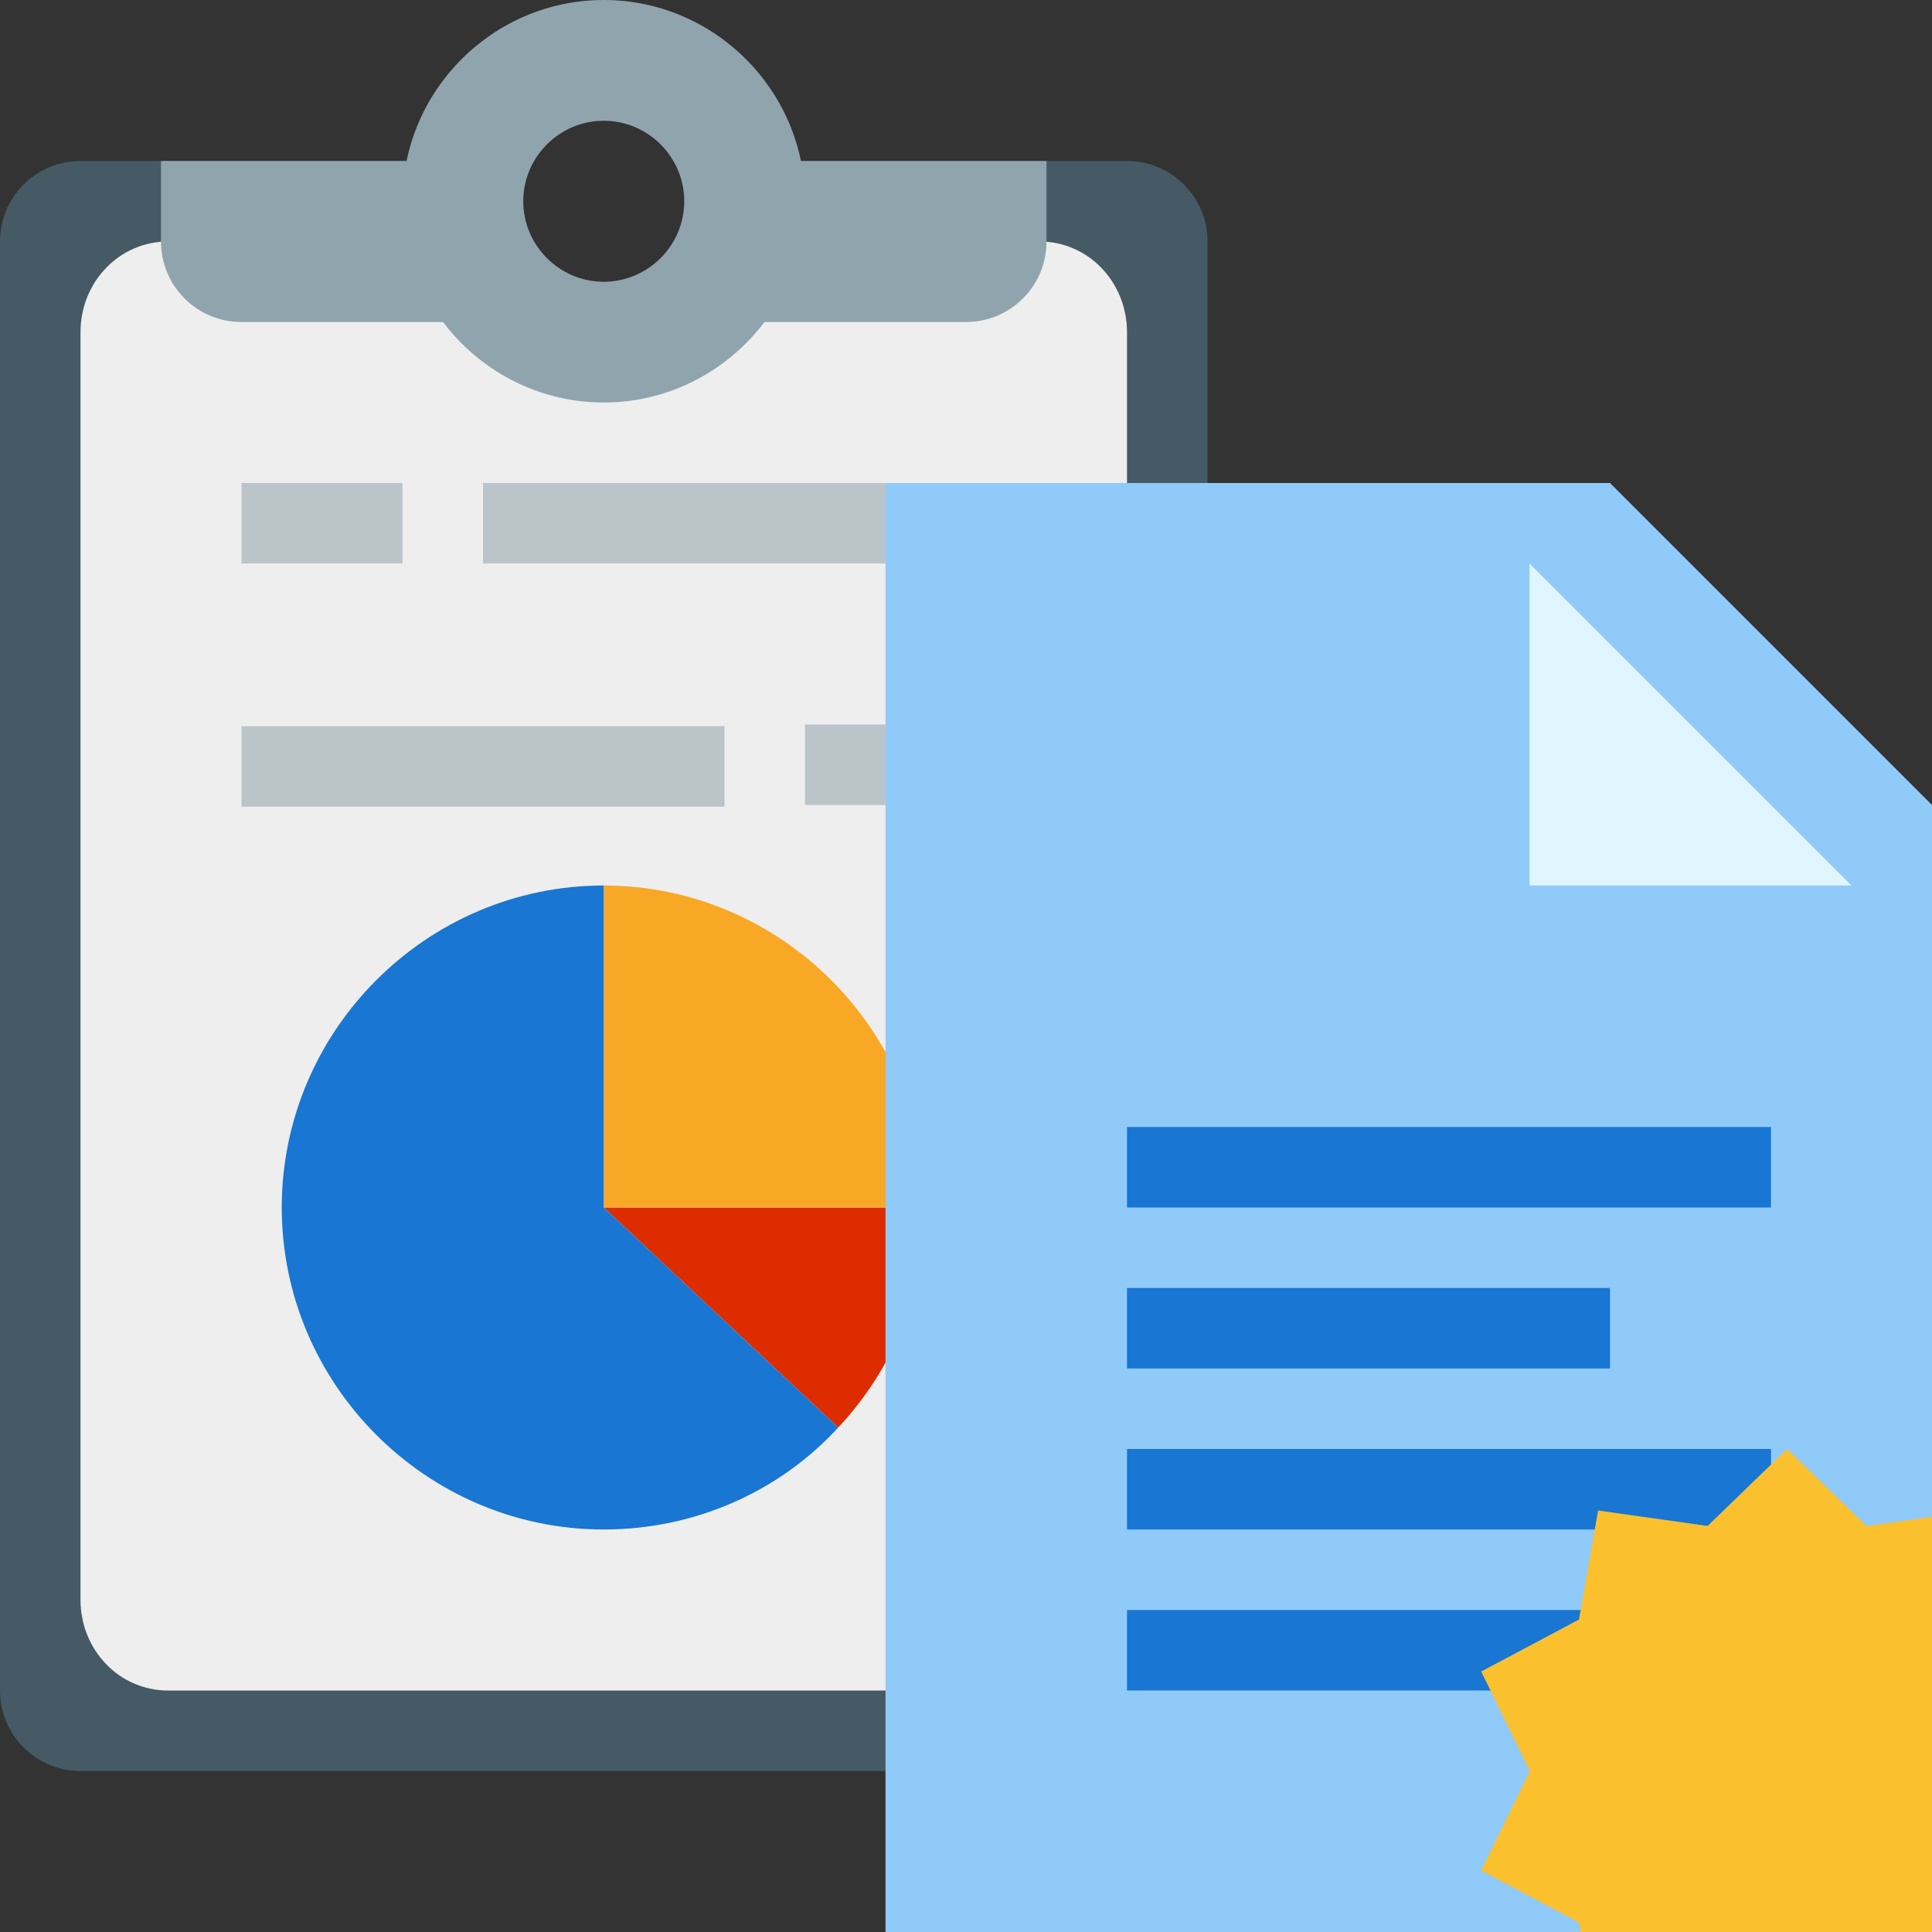 <?xml version="1.0" encoding="utf-8"?>
<svg width="24px" height="24px" viewBox="0 0 24 24" version="1.1" xmlns:xlink="http://www.w3.org/1999/xlink" xmlns="http://www.w3.org/2000/svg">
  <rect x="0" y="0" width="24" height="24" fill="#333333" stroke="none"/>
  <desc>Created with Lunacy</desc>
  <defs>
    <rect width="24" height="24" id="slice_1" />
    <clipPath id="clip_1">
      <use xlink:href="#slice_1" clip-rule="evenodd" />
    </clipPath>
  </defs>
  <g id="Slice" clip-path="url(#clip_1)">
    <use xlink:href="#slice_1" stroke="none" fill="none" />
    <g id="Group">
      <path d="M0 0L24 0L24 24L0 24L0 0L0 0Z" id="Background" fill="none" stroke="none" />
      <g id="clipboard" transform="translate(6.103516E-05 0)">
        <path d="M9.583 0C9.583 0 7.5 2.273 7.5 2.273C7.5 2.273 5.417 0 5.417 0L0.999 0C0.447 0 1.7062e-06 0.447 3.81091e-06 0.999L7.24831e-05 19.001Q7.28584e-05 19.099 0.019 19.196Q0.038 19.292 0.076 19.383Q0.114 19.474 0.168 19.556Q0.223 19.638 0.293 19.707Q0.362 19.777 0.444 19.832Q0.526 19.886 0.617 19.924Q0.708 19.962 0.804 19.981Q0.901 20 0.999 20L14.001 20Q14.099 20 14.196 19.981Q14.292 19.962 14.383 19.924Q14.474 19.886 14.556 19.832Q14.638 19.777 14.707 19.707Q14.777 19.638 14.832 19.556Q14.886 19.474 14.924 19.383Q14.962 19.292 14.981 19.196Q15 19.099 15 19.001L15 0.999C15 0.447 14.553 0 14.001 0C12.436 0 9.583 0 9.583 0Z" transform="translate(0 2)" id="Shape" fill="#455A64" stroke="none" />
        <path d="M11.918 18L1.082 18C1.011 18 0.941 17.993 0.871 17.978C0.801 17.964 0.734 17.943 0.668 17.914C0.602 17.886 0.54 17.852 0.481 17.811C0.422 17.77 0.367 17.723 0.317 17.671C0.267 17.619 0.222 17.562 0.182 17.5C0.143 17.439 0.11 17.374 0.082 17.306C0.055 17.238 0.035 17.168 0.021 17.095C0.007 17.023 0 16.95 0 16.876C0 16.876 0 1.124 0 1.124C0 1.05 0.007 0.977 0.021 0.905C0.035 0.832 0.055 0.762 0.082 0.694C0.11 0.626 0.143 0.561 0.182 0.499C0.222 0.438 0.267 0.381 0.317 0.329C0.367 0.277 0.422 0.23 0.481 0.189C0.54 0.148 0.602 0.114 0.668 0.086C0.734 0.057 0.801 0.036 0.871 0.022C0.941 0.007 1.011 6.85566e-06 1.082 6.81502e-06C1.082 6.81502e-06 6.5 1 6.5 1L11.918 6.18873e-07C11.989 5.78237e-07 12.059 0.007 12.129 0.022C12.199 0.036 12.266 0.057 12.332 0.086C12.398 0.114 12.46 0.148 12.519 0.189C12.578 0.23 12.633 0.277 12.683 0.329C12.733 0.381 12.778 0.438 12.818 0.499C12.857 0.561 12.89 0.626 12.918 0.694C12.945 0.762 12.965 0.832 12.979 0.905C12.993 0.977 13 1.05 13 1.124C13 1.124 13 16.876 13 16.876C13 16.95 12.993 17.023 12.979 17.095C12.965 17.168 12.945 17.238 12.918 17.306C12.89 17.374 12.857 17.439 12.818 17.5C12.778 17.562 12.733 17.619 12.683 17.671C12.633 17.723 12.578 17.77 12.519 17.811C12.46 17.852 12.398 17.886 12.332 17.915C12.266 17.943 12.199 17.964 12.129 17.978C12.059 17.993 11.989 18 11.918 18C11.918 18 11.918 18 11.918 18Z" transform="translate(1 3)" id="Shape" fill="#EEEEEE" stroke="none" />
        <path d="M7.7 0C7.7 0 5.5 2 5.5 2C5.5 2 3.3 0 3.3 0C3.3 0 0 3.06364e-05 0 3.06364e-05L0 1.001C0 1.553 0.447 2 0.999 2L10.001 2C10.553 2 11 1.553 11 1.001C11 0.501 11 3.06364e-05 11 3.06364e-05C11 3.06364e-05 7.7 0 7.7 0Z" transform="translate(2 2)" id="Shape" fill="#90A4AE" stroke="none" />
        <path d="M0 2.5C0 1.125 1.125 0 2.5 0C3.875 0 5 1.125 5 2.5C5 3.875 3.875 5 2.5 5C1.125 5 0 3.875 0 2.5ZM1.5 2.5C1.5 3.05 1.95 3.5 2.5 3.5C3.05 3.5 3.5 3.05 3.5 2.5C3.5 1.95 3.05 1.5 2.5 1.5C1.95 1.5 1.5 1.95 1.5 2.5Z" transform="translate(5 0)" id="Shape" fill="#90A4AE" fill-rule="evenodd" stroke="none" />
        <g id="diagram" transform="translate(3.5 11)">
          <path d="M0 0L2.912 2.734C3.578 2.023 4 1.067 4 0L0 0L0 0L0 0Z" transform="translate(4 4)" id="Shape-3" fill="#DD2C00" stroke="none" />
          <path d="M4 4C4 1.8 2.2 0 0 0L0 4L4 4L4 4L4 4Z" transform="translate(4 0)" id="Shape-2" fill="#F9A825" stroke="none" />
          <path d="M4 0C1.8 0 0 1.8 0 4C0 6.2 1.8 8 4 8C5.156 8 6.2 7.511 6.912 6.734L4 4L4 0L4 0L4 0Z" id="Shape" fill="#1976D2" stroke="none" />
        </g>
        <g id="text" transform="translate(3 6)">
          <path d="M0 0L2 0L2 1L0 1L0 0L0 0Z" id="Rectangle" fill="#BBC5C9" stroke="none" />
          <path d="M0 0L6 0L6 1L0 1L0 0L0 0Z" transform="translate(3 0)" id="Rectangle-2" fill="#BBC5C9" stroke="none" />
          <path d="M0 0L6 0L6 1L0 1L0 0L0 0Z" transform="translate(0 3.021)" id="Rectangle-3" fill="#BBC5C9" stroke="none" />
          <path d="M0 0L2 0L2 1L0 1L0 0L0 0Z" transform="translate(7 3)" id="Rectangle-4" fill="#BBC5C9" stroke="none" />
        </g>
      </g>
      <g id="paper-front" transform="translate(11 6)">
        <path d="M13 18L0 18L0 6.10352e-05L9 0L13 4L13 18Z" id="Shape" fill="#90CAF9" stroke="none" />
        <path d="M0 4L0 0L4 4L0 4Z" transform="translate(8 1)" id="Shape-2" fill="#E1F5FE" stroke="none" />
        <path d="M6.10352e-05 0L8 0L8 1L6.10352e-05 1L6.10352e-05 0ZM6 2L0 2L0 3L6 3L6 2ZM0 4L8 4L8 5L0 5L0 4ZM6 6L0 6L0 7L6 7L6 6Z" transform="translate(3 8)" id="Shape-Copy" fill="#1976D2" fill-rule="evenodd" stroke="none" />
      </g>
      <path d="M3.8 0L2.812 0.956L1.452 0.764L1.214 2.119L0 2.764L0.604 4L0 5.236L1.214 5.881L1.452 7.236L2.813 7.043L3.8 8L4.788 7.044L6.148 7.236L6.386 5.881L7.6 5.236L6.996 4L7.6 2.764L6.386 2.119L6.148 0.764L4.787 0.957L3.8 0L3.8 0L3.8 0Z" transform="translate(18.4 18)" id="Shape" fill="#FBC02D" stroke="none" />
    </g>
  </g>
</svg>